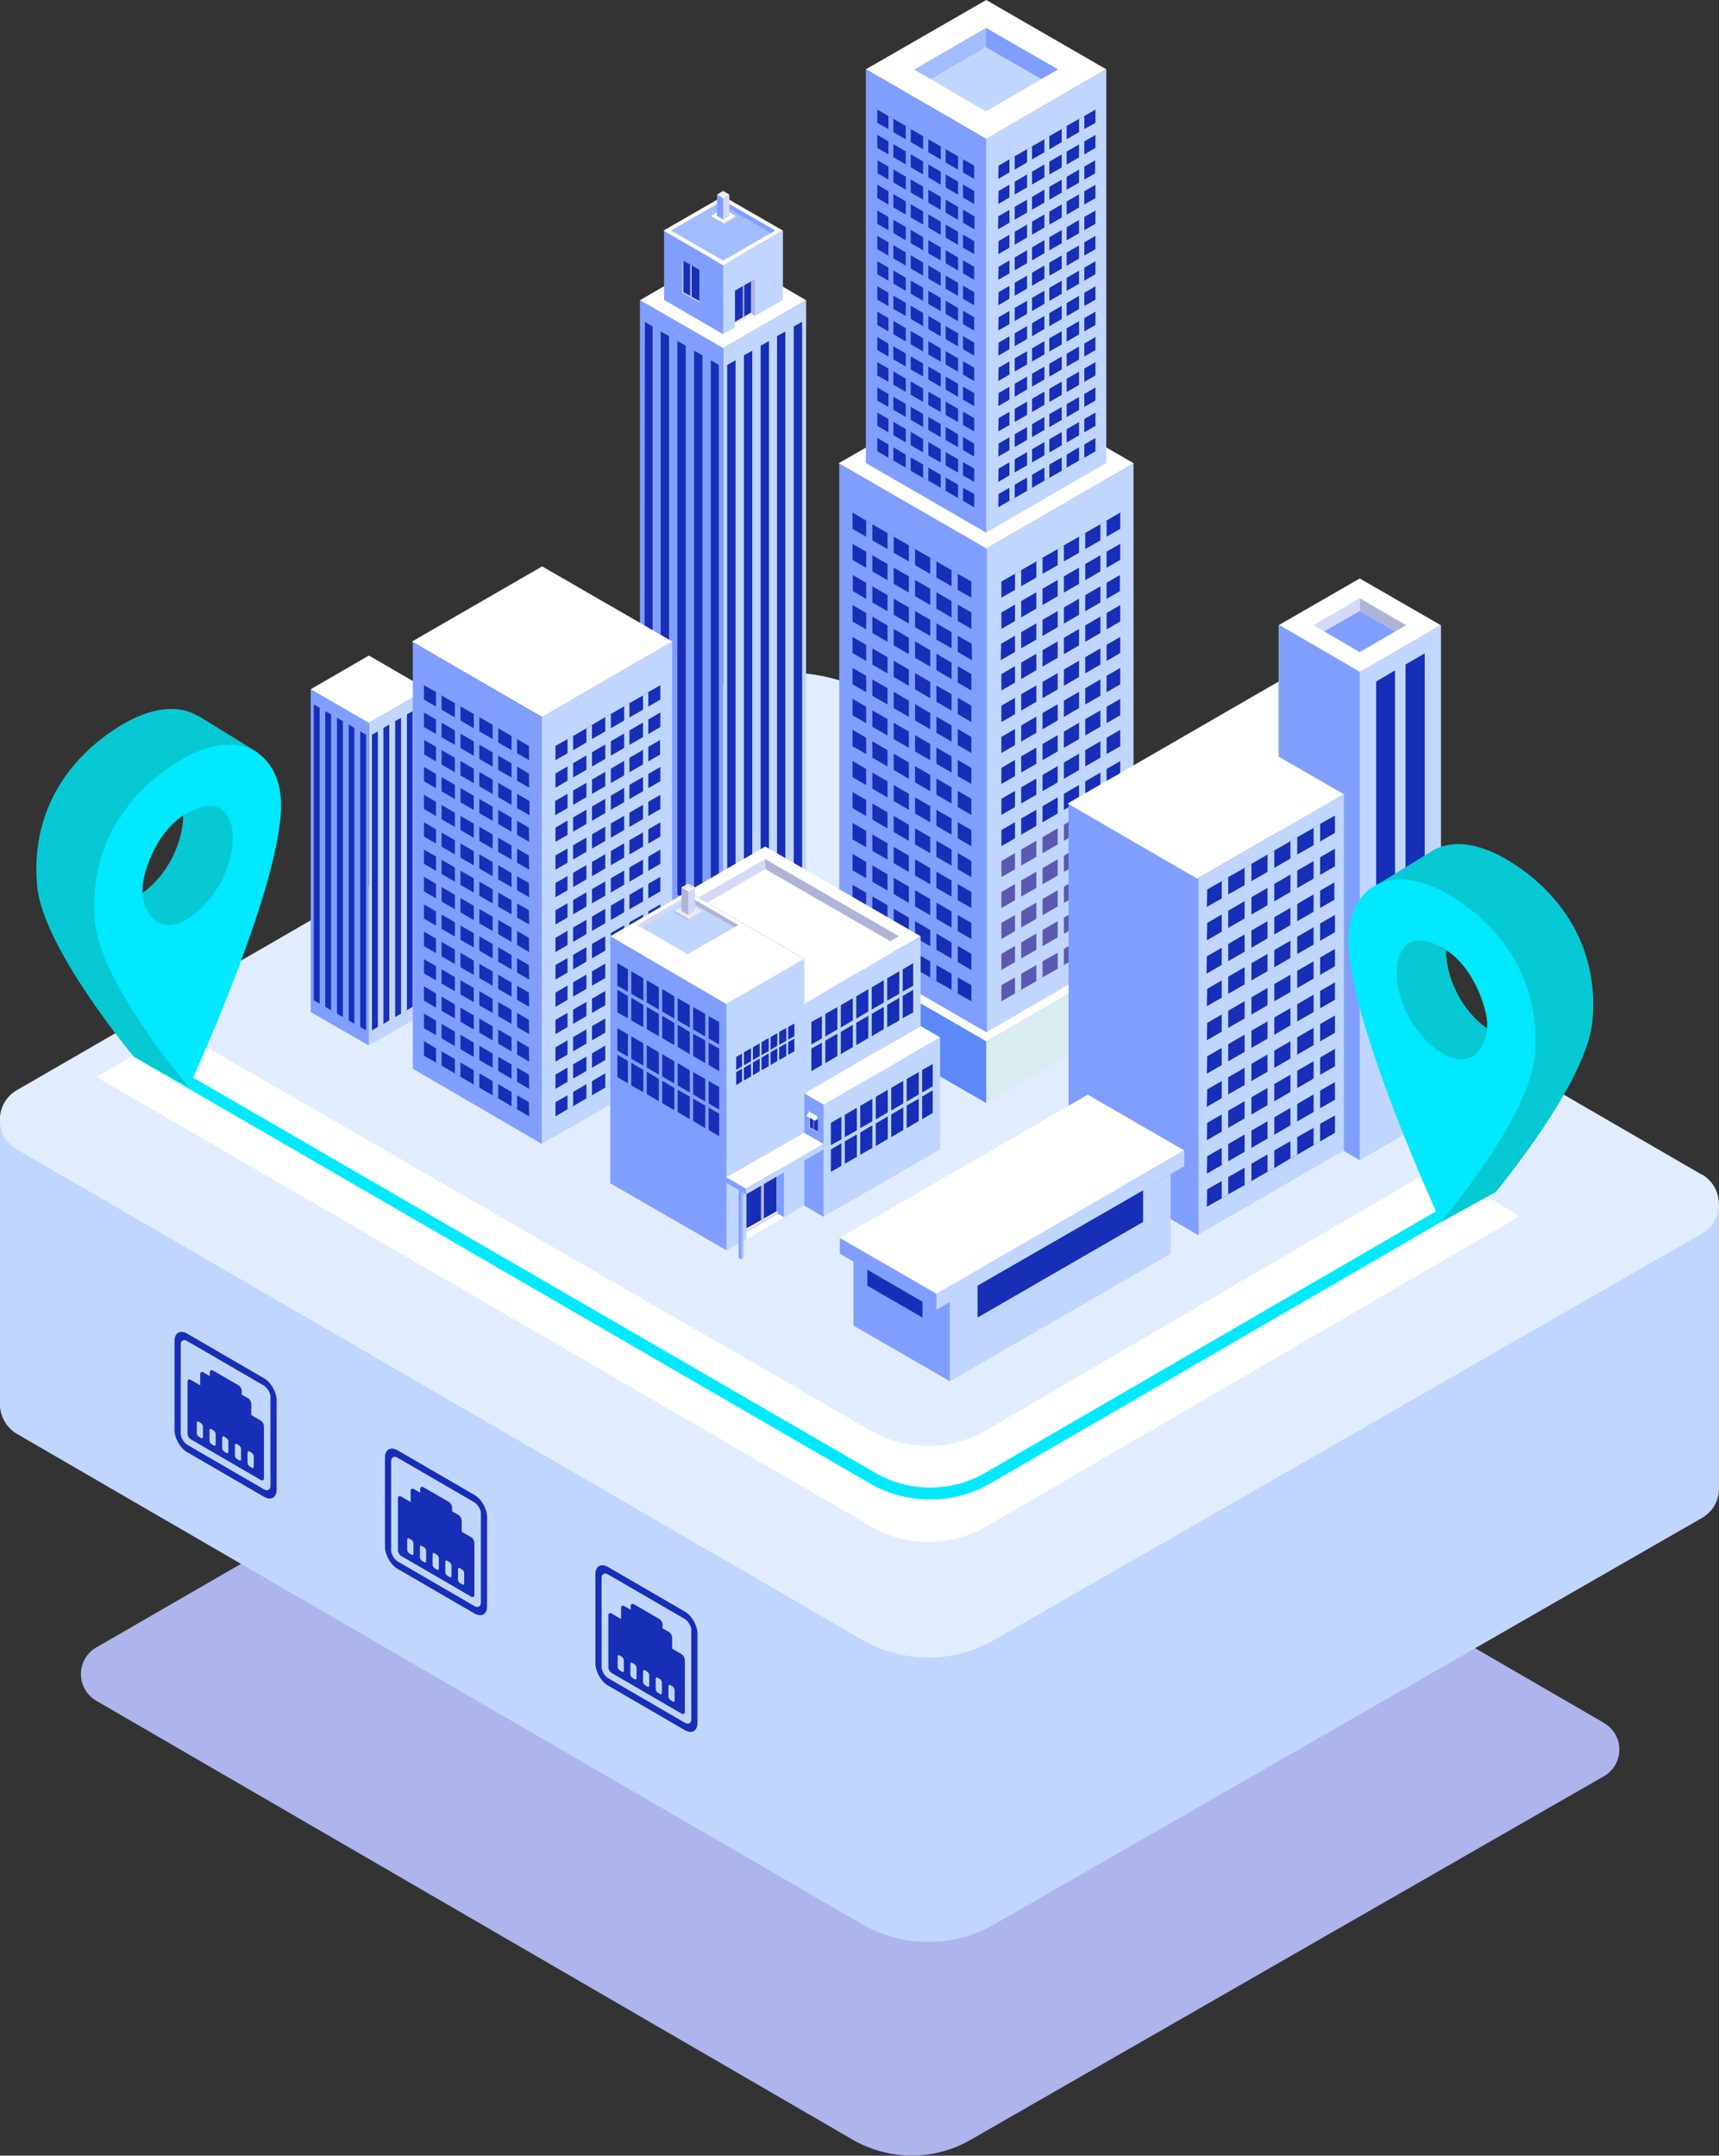 <svg id="server-add" xmlns="http://www.w3.org/2000/svg" viewBox="0 0 55.55 69.65">
  <rect x="0" y="0" width="55.55" height="69.65" fill="#333333" stroke="none"/>
  <defs>
    <style>
      .cls-1 {
        fill: #fff
      }

      .cls-3 {
        fill: #165566
      }

      .cls-4 {
        fill: #00e9ff
      }

      .cls-5 {
        fill: #a1bcff
      }

      .cls-6 {
        fill: #d9ecf0
      }

      .cls-8 {
        fill: #5b59af
      }

      .cls-9 {
        fill: #809eff
      }

      .cls-10 {
        fill: #afb4d7
      }

      .cls-12 {
        fill: #8bbcc2
      }

      .cls-14 {
        fill: #c0d6ff
      }

      .cls-15 {
        fill: #172eb7
      }

      .cls-16 {
        fill: #d4d9f8
      }

      .cls-17 {
        fill: #eee
      }

      .cls-18 {
        fill: #07c9d3
      }
    </style>
  </defs>
  <g style="isolation:isolate">
    <path
      d="M51.84 55.67 28.01 41.86c-1.61-.94-3.6-.94-5.22 0L3.11 53.23a.995.995 0 0 0 0 1.72l24.44 14.18c1.18.68 2.63.69 3.81.01l20.47-11.75c.66-.38.67-1.34 0-1.72Z"
      style="fill:#aeb5ed4f" />
    <path class="cls-14"
      d="M0 45.3v-9.1l9.1.89 13.43-7.77a5.837 5.837 0 0 1 5.83 0l13.49 7.8 13.7 1.84v9.14c0 .37-.19.74-.56.95L32.12 62.18c-1.32.76-2.94.75-4.26-.01L.55 46.33A1.12 1.12 0 0 1 0 45.3Z" />
    <path
      d="M54.99 37.95 28.36 22.52a5.789 5.789 0 0 0-5.83 0L.55 35.22c-.74.43-.74 1.49 0 1.92l27.31 15.84c1.31.76 2.94.77 4.26.01l22.87-13.13c.74-.43.74-1.49 0-1.92Z"
      style="fill:#e1edff" />
  </g>
  <path class="cls-1"
    d="m3.13 34.8 25.02 14.52c1.15.67 2.57.67 3.72 0l17.24-10.03-2.7-1.57-14.55 8.5c-1.15.67-2.57.67-3.73 0L5.7 33.27 3.12 34.8Z" />
  <path class="cls-6" d="m37.07 32.63-5.2 3.01v-2l5.2-3.01v2z" />
  <path style="fill:#5c89f7" d="m31.87 33.64-5.21-3.01v2l5.21 3.01v-2z" />
  <path class="cls-1"
    d="m37.07 30.63-5.2-3.01-5.21 3.01 5.21 3.01 5.2-3.01zM36.64 14.97l-4.77-2.75-4.77 2.75 4.77 2.76 4.77-2.76z" />
  <path class="cls-14"
    d="M31.86 17.73v15.63l.94-.54.2-.12.49-.28.2-.12.49-.28.2-.12.49-.28.2-.12.49-.28.2-.12.87-.5V14.97l-.87.51-.2.11-.49.28-.2.12-.49.28-.2.12-.49.28-.2.12-.49.28-.2.12-.94.54z" />
  <path class="cls-9" d="m27.12 14.98 4.77 2.75v15.63l-4.77-2.76V14.98z" />
  <path class="cls-8"
    d="m32.36 32.35.44-.25.2-.12.49-.28.2-.12.49-.28.2-.12.49-.28.2-.12.49-.28.2-.12.44-.25v-.53l-.44.26-.2.11-.49.29-.2.11-.49.29-.2.12-.49.28-.2.12-.49.28-.2.12-.44.25v.52zM36.2 28.59v.53l-3.84 2.22v-.52l3.84-2.23zM36.2 27.59v.53l-3.84 2.22v-.52l3.84-2.23zM36.2 26.59v.53l-3.84 2.22v-.52l3.84-2.23zM36.2 25.59v.52l-3.84 2.23v-.52l3.84-2.23z" />
  <path class="cls-15"
    d="M36.2 24.59v.52l-3.84 2.23v-.52l3.84-2.23zM36.2 23.58v.53l-3.84 2.22v-.52l3.84-2.23zM36.2 22.58v.53l-3.84 2.22v-.52l3.84-2.23zM36.2 21.58v.53l-3.84 2.22v-.52l3.84-2.23zM36.2 20.58v.52l-3.84 2.23v-.53l3.84-2.22zM36.2 19.55v.53l-3.84 2.23v-.53l3.84-2.23zM36.19 18.58v.52l-3.85 2.23.01-.53 3.84-2.22zM36.2 17.57v.52l-3.84 2.23v-.53l3.84-2.22zM32.36 19.31l.44-.25.2-.12.49-.28.2-.12.49-.28.2-.12.49-.28.2-.12.49-.28.2-.12.44-.25v-.53l-.44.26-.2.12-.49.28-.2.12-.49.28-.2.12-.49.28-.2.12-.49.28-.2.12-.44.25v.52z" />
  <g>
    <path class="cls-14"
      d="M35.56 16.94V30.5l.2-.12V16.82l-.2.12zM34.87 17.34V30.9l.2-.12V17.22l-.2.12zM34.18 17.74V31.3l.2-.12V17.62l-.2.12zM33.49 18.14V31.7l.2-.12V18.02l-.2.12zM32.8 18.54V32.1l.2-.12V18.42l-.2.12z" />
  </g>
  <g>
    <path class="cls-15"
      d="M27.55 29.6v.53l.44.25.2.12.49.28.2.12.49.28.2.12.49.28.2.12.49.28.2.12.44.25v-.52l-.44-.25-.2-.12-.49-.28-.2-.12-.49-.28-.2-.12-.49-.29-.2-.11-.49-.29-.2-.11-.44-.26zM27.55 28.59v.53l3.84 2.22v-.52l-3.84-2.23zM27.55 27.59v.53l3.84 2.22v-.52l-3.84-2.23zM27.55 26.59v.53l3.84 2.22v-.52l-3.84-2.23zM27.55 25.59v.52l3.84 2.23v-.52l-3.84-2.23zM27.55 24.59v.52l3.84 2.23v-.52l-3.84-2.23zM27.55 23.58v.53l3.84 2.22v-.52l-3.84-2.23zM27.55 22.58v.53l3.84 2.22v-.52l-3.84-2.23zM27.55 21.58v.53l3.84 2.22v-.52l-3.84-2.23zM27.55 20.58v.52l3.84 2.23v-.53l-3.84-2.22zM27.55 19.55v.53l3.84 2.23v-.53l-3.84-2.23zM27.56 18.58v.52l3.85 2.23-.01-.53-3.84-2.22zM27.55 17.57v.52l3.84 2.23v-.53l-3.84-2.22zM27.55 16.56v.53l.44.25.2.12.49.28.2.12.49.28.2.12.49.28.2.12.49.28.2.12.44.25v-.52l-.44-.25-.2-.12-.49-.28-.2-.12-.49-.28-.2-.12-.49-.28-.2-.12-.49-.28-.2-.12-.44-.26z" />
    <g>
      <path class="cls-9"
        d="M27.99 16.82v13.56l.2.12V16.94l-.2-.12zM28.68 17.22v13.56l.2.12V17.34l-.2-.12zM29.37 17.62v13.56l.2.12V17.74l-.2-.12zM30.06 18.02v13.56l.2.12V18.14l-.2-.12zM30.75 18.42v13.56l.2.12V18.54l-.2-.12z" />
    </g>
  </g>
  <g>
    <path class="cls-1" d="M35.75 2.24 31.87 0l-3.89 2.24 3.89 2.25 3.88-2.25z" />
    <path class="cls-14"
      d="M31.86 4.49v12.72l.76-.44.17-.1.4-.23.16-.09.4-.23.16-.1.4-.23.16-.09.4-.23.17-.1.71-.41V2.24l-.71.41-.17.1-.4.23-.16.09-.4.23-.16.1-.4.23-.16.09-.4.23-.17.1-.76.44z" />
    <path class="cls-9" d="m27.98 2.24 3.89 2.25v12.72l-3.89-2.25V2.24z" />
    <path class="cls-15"
      d="m32.26 16.39.36-.21.17-.09.4-.23.16-.1.4-.23.16-.09.4-.23.16-.1.4-.23.17-.09.36-.21v-.43l-.36.21-.17.09-.4.24-.16.09-.4.23-.16.1-.4.23-.16.09-.4.23-.17.1-.35.2-.01.43zM35.4 13.33v.43l-3.14 1.81.01-.43 3.13-1.81zM35.4 12.52v.42l-3.14 1.81.01-.42 3.13-1.81zM35.4 11.7v.43l-3.14 1.81.01-.43 3.13-1.81zM35.4 10.89v.42l-3.14 1.81.01-.42 3.13-1.81zM35.4 10.07v.43l-3.14 1.81.01-.43 3.13-1.81zM35.4 9.25v.43l-3.14 1.81.01-.42 3.13-1.82zM35.4 8.44v.42l-3.14 1.82.01-.43 3.13-1.81zM35.4 7.62v.43l-3.14 1.81.01-.42 3.13-1.82zM35.4 6.8v.43l-3.14 1.81.01-.42L35.4 6.8zM35.4 5.97v.43l-3.14 1.81.01-.42 3.13-1.82zM35.39 5.18v.42l-3.14 1.81.01-.42 3.13-1.81zM35.4 4.36v.42l-3.14 1.81.01-.42 3.13-1.81zM32.26 5.78l.36-.21.17-.09.4-.23.16-.1.4-.23.16-.09.4-.24.16-.09.4-.23.17-.1.36-.2v-.43l-.36.21-.17.09-.4.23-.16.1-.4.23-.16.1-.4.23-.16.09-.4.23-.17.1-.35.2-.01.43z" />
    <g>
      <path class="cls-14"
        d="M34.87 3.84v11.04l.17-.09V3.75l-.17.09zM34.31 4.17v11.04l.16-.1V4.07l-.16.1zM33.75 4.5v11.03l.16-.09V4.4l-.16.1zM33.19 4.82v11.04l.16-.1V4.73l-.16.09zM32.62 5.15v11.03l.17-.09V5.05l-.17.1z" />
    </g>
    <g>
      <path class="cls-15"
        d="M28.35 14.15v.43l.36.21.16.09.4.23.16.1.4.23.17.09.4.23.16.1.4.23.16.09.36.21v-.43l-.36-.2-.16-.1-.4-.23-.16-.09-.4-.23-.17-.1-.4-.23-.16-.09-.4-.24-.16-.09-.36-.21zM28.35 13.33v.43l3.13 1.81v-.43l-3.13-1.81zM28.35 12.52v.42l3.13 1.81v-.42l-3.13-1.81zM28.35 11.7v.43l3.13 1.81v-.43l-3.13-1.81zM28.35 10.89v.42l3.13 1.81v-.42l-3.13-1.81zM28.35 10.07v.43l3.13 1.81v-.43l-3.13-1.81zM28.35 9.25v.43l3.13 1.81v-.42l-3.13-1.82zM28.35 8.44v.42l3.13 1.82v-.43l-3.13-1.81zM28.35 7.62v.43l3.13 1.81v-.42l-3.13-1.82zM28.35 6.8v.43l3.13 1.81v-.42L28.35 6.8zM28.35 5.97v.43l3.13 1.81v-.42l-3.13-1.82zM28.36 5.18v.42l3.13 1.81v-.42l-3.13-1.81zM28.35 4.36v.42l3.13 1.81v-.42l-3.13-1.81zM28.35 3.54v.43l.36.2.16.1.4.23.16.09.4.23.17.1.4.23.16.1.4.23.16.09.36.21v-.43l-.36-.2-.16-.1-.4-.23-.16-.09-.4-.23-.17-.1-.4-.23-.16-.1-.4-.23-.16-.09-.36-.21z" />
      <g>
        <path class="cls-9"
          d="M28.71 3.75v11.04l.16.09V3.84l-.16-.09zM29.27 4.07v11.04l.16.1V4.17l-.16-.1zM29.83 4.4v11.04l.17.09V4.5l-.17-.1zM30.4 4.73v11.03l.16.1V4.82l-.16-.09zM30.96 5.05v11.04l.16.09V5.15l-.16-.1z" />
      </g>
    </g>
  </g>
  <g>
    <path class="cls-9" d="M31.86 1.53V.9l2.33 1.34-.54.32-1.79-1.03z" />
    <path class="cls-5" d="m31.86 1.53-1.78 1.03-.54-.31L31.86.9v.63z" />
  </g>
  <path class="cls-14" d="m31.86 1.53 1.79 1.03-1.79 1.04-1.78-1.04 1.78-1.03z" />
  <g>
    <path class="cls-14" d="M26.05 9.7v19.13l-2.68 1.55V11.25l2.68-1.55z" />
    <path class="cls-9" d="M20.68 9.7v19.13l2.69 1.55V11.25L20.68 9.7z" />
    <path class="cls-1" d="m26.05 9.7-2.68-1.56-2.69 1.56 2.69 1.55 2.68-1.55z" />
    <path class="cls-15"
      d="M25.65 10.55v17.89l.27-.15V10.4l-.27.15zM25.11 10.86v17.89l.27-.15V10.71l-.27.15zM24.58 11.17v17.89l.27-.15V11.02l-.27.15zM24.04 11.48v17.89l.27-.15V11.33l-.27.15zM23.5 11.79v17.89l.27-.15V11.64l-.27.15z" />
    <g>
      <path class="cls-15"
        d="M21.09 10.55v17.89l-.27-.15.02-17.89.25.15zM21.62 10.86v17.89l-.27-.15V10.71l.27.15zM22.16 11.17v17.89l-.27-.15V11.02l.27.15zM22.7 11.48v17.89l-.27-.15V11.33l.27.15zM23.23 11.79v17.89l-.26-.15V11.64l.26.15z" />
    </g>
    <g id="Shop">
      <path class="cls-14" d="M25.3 9.69V7.45l-1.93 1.12v2.23l1.93-1.11z" />
      <path class="cls-9" d="m23.37 8.57-1.91-1.12v2.24l1.91 1.11V8.57z" />
      <path class="cls-1" d="m25.3 7.45-1.93-1.11-1.93 1.11 1.93 1.12 1.93-1.12z" />
      <path class="cls-5" d="m25.05 7.45-1.68-.97-1.68.97 1.68.97 1.68-.97z" />
      <path class="cls-1" d="M23.75 10.58V9.39l.65-.37v1.19l-.65.37z" />
      <path class="cls-10" d="m24.4 10.21-.13-.08V9.09l.13-.07v1.19z" />
      <path class="cls-15" d="m24.27 10.13-.52.3V9.39l.52-.3v1.04z" />
      <path class="cls-1" d="m24.3 10.12-.03-.02-.52.3v.03l.55-.31z" />
      <path class="cls-16" d="m23.75 10.46.55-.31v-.03l-.55.31v.03zM24.05 9.22v1.04l-.02.01V9.23l.02-.01z" />
      <path class="cls-10" d="m24.03 10.27-.03-.01V9.25l.03-.02v1.04z" />
      <path class="cls-15" d="m22.08 9.46.52.3V8.72l-.52-.3v1.04z" />
      <path class="cls-1" d="m22.05 9.45.03-.01.52.29v.03l-.55-.31z" />
      <path class="cls-10" d="m22.6 9.79-.55-.31v-.03l.55.31v.03z" />
      <path class="cls-10" d="M22.3 8.55v1.04l.02.02V8.56l-.02-.01z" />
      <path class="cls-16" d="m22.32 9.61.03-.02V8.58l-.03-.02v1.05z" />
      <path class="cls-9" d="M23.37 6.48v.15l1.55.9.13-.08-1.68-.97z" />
      <path class="cls-5" d="M23.37 6.48v.15l-1.55.9-.13-.08 1.68-.97z" />
      <path class="cls-16" d="m22.08 8.42-.02-.01-.01 1.04.03-.01V8.42z" />
      <g>
        <path class="cls-1" d="m23.57 6.86.2.12-.4.23-.4-.23.2-.12h.4z" />
        <path class="cls-16" d="M23.77 6.98v.04l-.4.24v-.05l.4-.23z" />
        <path class="cls-10" d="m23.37 7.21-.4-.23v.04l.4.24v-.05z" />
        <path class="cls-16" d="M23.57 6.29v.69l-.2.11V6.4l.2-.11z" />
        <path class="cls-9" d="m23.37 6.4-.2-.11v.69l.2.11V6.4z" />
        <path class="cls-1" d="m23.57 6.29-.2-.12-.2.12.2.11.2-.11z" />
        <path class="cls-17" d="m23.51 6.29-.14-.09-.15.09.15.08.14-.08z" />
        <path class="cls-10" d="M23.37 6.2v.02l.13.07h.01l-.14-.09z" />
        <path class="cls-16" d="m23.37 6.2-.15.09.02.01.13-.08V6.2z" />
      </g>
    </g>
  </g>
  <g>
    <path class="cls-14" d="M13.8 22.27V32.7l-1.88 1.08V23.36l1.88-1.09z" />
    <path class="cls-9" d="M10.04 22.27V32.7l1.88 1.08V23.36l-1.88-1.09z" />
    <path class="cls-1" d="m13.8 22.27-1.88-1.09-1.88 1.09 1.88 1.09 1.88-1.09z" />
    <path class="cls-15"
      d="M13.52 22.87v9.56l.19-.11v-9.56l-.19.11zM13.15 23.08v9.56l.18-.11v-9.55l-.18.1zM12.77 23.3v9.56l.19-.11v-9.56l-.19.11zM12.39 23.52v9.56l.19-.11v-9.56l-.19.11zM12.02 23.74v9.55l.19-.11v-9.55l-.19.11z" />
    <g>
      <path class="cls-15"
        d="M10.33 22.87v9.56l-.19-.11v-9.56l.19.11zM10.7 23.08v9.56l-.19-.11v-9.55l.19.1zM11.08 23.3v9.56l-.19-.11v-9.56l.19.11zM11.45 23.52v9.56l-.18-.11v-9.56l.18.11zM11.83 23.74v9.55l-.19-.11v-9.55l.19.11z" />
    </g>
  </g>
  <g>
    <path class="cls-1" d="m21.73 20.73-4.21-2.43-4.21 2.43 4.21 2.44 4.21-2.44z" />
    <path class="cls-1"
      d="m20.97 20.73-3.45-2-3.46 2 3.46 2 3.45-2zM21.73 34.43 17.52 32l-4.21 2.43 4.21 2.44 4.21-2.44z" />
    <path class="cls-14"
      d="M17.51 23.17v13.79l.83-.48.18-.1.43-.25.18-.1.43-.25.18-.11.43-.25.17-.1.44-.25.17-.1.77-.45V20.73l-.77.45-.17.1-.44.25-.17.1-.43.25-.18.1-.43.25-.18.11-.43.25-.18.1-.83.48z" />
    <path class="cls-9" d="m13.34 20.74 4.17 2.43v13.79l-4.17-2.43V20.74z" />
    <path class="cls-15"
      d="m17.95 36.07.39-.23.18-.1.43-.25.18-.1.43-.25.18-.1.43-.25.17-.11.44-.25.17-.1.39-.22v-.47l-.39.23-.17.1-.44.25-.17.11-.43.25-.18.1-.43.25-.18.1-.43.25-.18.11-.39.22v.46zM21.34 32.75v.47l-3.39 1.96v-.46l3.39-1.97zM21.34 31.87v.46l-3.39 1.97v-.46l3.39-1.97zM21.34 30.99v.46l-3.39 1.96v-.46l3.39-1.96zM21.34 30.1v.47l-3.39 1.96v-.46l3.39-1.97zM21.34 29.22v.46l-3.39 1.97v-.47l3.39-1.96zM21.34 28.33v.47l-3.39 1.96v-.46l3.39-1.97zM21.34 27.45v.46l-3.39 1.96v-.46l3.39-1.96zM21.34 26.57v.46l-3.39 1.96v-.46l3.39-1.96zM21.34 25.68v.46l-3.39 1.96v-.46l3.39-1.96zM21.34 24.78v.46l-3.39 1.96v-.46l3.39-1.96zM21.33 23.91v.47l-3.39 1.96v-.46l3.39-1.97zM21.34 23.02v.47l-3.39 1.96v-.46l3.39-1.97zM17.95 24.56l.39-.22.18-.1.43-.25.18-.11.43-.25.18-.1.43-.25.17-.1.44-.25.17-.1.39-.23v-.46l-.39.22-.17.11-.44.25-.17.1-.43.25-.18.1-.43.25-.18.11-.43.25-.18.1-.39.22v.46z" />
    <g>
      <path class="cls-14"
        d="M20.78 22.47v11.96l.17-.1V22.36l-.17.11zM20.17 22.82v11.97l.17-.11V22.72l-.17.1zM19.56 23.17v11.97l.18-.1V23.07l-.18.1zM18.95 23.53v11.96l.18-.1V23.42l-.18.11zM18.34 23.88v11.96l.18-.1V23.78l-.18.1z" />
    </g>
    <g>
      <path class="cls-15"
        d="M13.7 33.64v.47l.39.22.18.1.43.25.18.11.43.25.18.1.43.25.18.1.43.25.18.1.39.23-.01-.46-.38-.22-.18-.11-.43-.25-.18-.1-.43-.25-.18-.1-.43-.25-.18-.11-.43-.25-.18-.1-.39-.23zM13.7 32.75v.47l3.4 1.96-.01-.46-3.39-1.97zM13.7 31.87v.46l3.4 1.97-.01-.46-3.39-1.97zM13.7 30.99v.46l3.4 1.96-.01-.46-3.39-1.96zM13.7 30.1v.47l3.4 1.96-.01-.46-3.39-1.97zM13.7 29.22v.46l3.4 1.97-.01-.47-3.39-1.96zM13.7 28.33v.47l3.4 1.96-.01-.46-3.39-1.97zM13.7 27.45v.46l3.4 1.96-.01-.46-3.39-1.96zM13.7 26.57v.46l3.4 1.96-.01-.46-3.39-1.96zM13.7 25.68v.46l3.4 1.96-.01-.46-3.39-1.96zM13.7 24.78v.46l3.4 1.96-.01-.46-3.39-1.96zM13.71 23.91v.47l3.4 1.96v-.46l-3.4-1.97zM13.7 23.02v.47l3.4 1.96-.01-.46-3.39-1.97zM13.7 22.14v.46l.39.23.18.1.43.25.18.1.43.25.18.1.43.25.18.11.43.25.18.1.39.22-.01-.46-.38-.22-.18-.1-.43-.25-.18-.11-.43-.25-.18-.1-.43-.25-.18-.1-.43-.25-.18-.11-.39-.22z" />
      <g>
        <path class="cls-9"
          d="M14.09 22.36v11.97l.18.1V22.47l-.18-.11zM14.7 22.72v11.96l.18.11V22.82l-.18-.1zM15.31 23.07v11.97l.18.1V23.17l-.18-.1zM15.92 23.42v11.97l.18.1V23.53l-.18-.11zM16.53 23.78v11.96l.18.1V23.88l-.18-.1z" />
      </g>
    </g>
  </g>
  <g>
    <path class="cls-6" d="M46.56 20.2v15.77l-2.62 1.52V21.72l2.62-1.52z" />
    <path class="cls-12" d="M41.32 20.2v15.77l2.62 1.52V21.72l-2.62-1.52z" />
    <path class="cls-1" d="m46.56 20.2-2.62 1.52-2.62-1.52 2.62-1.51 2.62 1.51z" />
    <path class="cls-14" d="m43.42 25.66-4.73 2.73v11.52l4.73-2.73V25.66z" />
    <path class="cls-9" d="m38.73 28.39-4.2-2.43v11.52l4.2 2.43V28.39z" />
    <path class="cls-1" d="M41.32 22.02v2.43l2.1 1.21-4.73 2.73-2.09-1.21-2.1-1.22 6.82-3.94z" />
    <path class="cls-15"
      d="m39 38.99.48-.27.21-.13.53-.3.22-.13.52-.3.22-.12.52-.31.22-.12.53-.31.21-.12.48-.28v-.56l-.48.27-.21.13-.53.3-.22.13-.52.3-.22.13-.52.3-.22.13-.53.3-.21.13-.47.27-.01.56zM43.14 34.96v.57L39 37.92l.01-.56 4.13-2.4zM43.14 33.89v.56L39 36.84l.01-.56 4.13-2.39zM43.14 32.81v.56L39 35.76l.01-.56 4.13-2.39zM43.14 31.74v.56L39 34.69l.01-.56 4.13-2.39zM43.14 30.66v.56L39 33.61l.01-.56 4.13-2.39zM43.14 29.56v.56L39 32.51l.01-.56 4.13-2.39zM43.12 28.51v.56l-4.13 2.39.01-.56 4.12-2.39zM43.14 27.42v.57L39 30.38l.01-.56 4.13-2.4zM39 29.3l.48-.27.21-.13.53-.3.22-.13.52-.3.22-.13.52-.3.22-.13.53-.3.21-.12.48-.28v-.56l-.48.27-.21.13-.53.3-.22.13-.52.3-.22.13-.52.3-.22.13-.53.3-.21.13-.47.27-.01.56z" />
    <g>
      <path class="cls-14"
        d="M42.45 26.75V37l.21-.12V26.62l-.21.13zM41.7 27.18v10.25l.22-.12V27.05l-.22.13zM40.96 27.61v10.25l.22-.12V27.48l-.22.13zM40.22 28.04v10.25l.22-.13V27.91l-.22.13zM39.48 28.47v10.25l.21-.13V28.34l-.21.13z" />
    </g>
    <path class="cls-3" d="m46.04 21.11-1.57.91v12.13l1.57-.91V21.11z" />
    <g>
      <path class="cls-1" d="M44.92 36.91v-1.23l.67-.39v1.23l-.67.39z" />
      <path class="cls-12" d="m45.59 36.52-.14-.07v-1.08l.14-.08v1.23z" />
      <path class="cls-3" d="m45.45 36.45-.53.31v-1.08l.53-.31v1.08z" />
      <path class="cls-1" d="m45.48 36.43-.03-.01-.53.3v.04l.56-.33z" />
      <path class="cls-6" d="m44.92 36.79.56-.32v-.04l-.56.33v.03zM45.22 35.5v1.08l-.02.01v-1.07l.02-.02z" />
      <path class="cls-12" d="m45.2 36.59-.02-.01v-1.05l.02-.01v1.07z" />
    </g>
    <g>
      <path class="cls-10" d="M43.94 19.74v-.41l1.5.87-.35.2-1.15-.66z" />
      <path class="cls-16" d="m43.94 19.74-1.15.66-.35-.2 1.5-.87v.41z" />
      <path class="cls-9" d="m43.94 19.74 1.15.66-1.15.67-1.15-.67 1.15-.66z" />
    </g>
    <path class="cls-9" d="m41.35 20.2 2.62 1.52v15.77l-.52-.31V25.66l-2.1-1.21V20.2z" />
    <path class="cls-14" d="m46.56 20.2-2.62 1.52v15.77l2.62-1.52V20.2z" />
    <path class="cls-15" d="m46.04 21.11-.62.36V33.6l.62-.36V21.11zM44.47 22.02v12.13l.61-.36V21.66l-.61.36z" />
  </g>
  <g>
    <path class="cls-9" d="M27.58 40.77v2.06l3.12 1.8v-2.57l-3.12-1.29z" />
    <path class="cls-15" d="M28.03 40.81v.73l1.78 1.03v-.8l-1.78-.96z" />
    <path class="cls-1" d="m27.14 40 8.01-4.63 3.12 1.8-8.01 4.63-3.12-1.8z" />
    <path class="cls-9" d="M27.14 40v.51l3.12 1.81v-.52L27.14 40z" />
    <path class="cls-14" d="m30.26 41.8 8.01-4.63v.51l-8.01 4.64v-.52z" />
    <path class="cls-14" d="m30.7 44.63 7.13-4.12v-2.57l-7.13 4.12v2.57z" />
    <path class="cls-15" d="M31.59 41.54v1.03l5.35-3.09v-1.02l-5.35 3.08z" />
  </g>
  <g>
    <path class="cls-14" d="M30.38 33.52v3.62l-3.77 2.17v-3.62l3.77-2.17z" />
    <path class="cls-1" d="m30.38 33.52-.63-.37-3.76 2.18.62.36 3.77-2.17z" />
    <path class="cls-12" d="M25.99 35.33v-2.9l-5.02-2.9v6.52l5.64 3.26v-3.62l-.62-.36z" />
    <path class="cls-14" d="M29.75 33.15v-2.9l-3.76 2.18v2.9l3.76-2.18z" />
    <path class="cls-1" d="m29.75 30.25-5.02-2.9-3.76 2.18 5.02 2.9 3.76-2.18z" />
    <path class="cls-1" d="m29.05 30.25-4.32-2.49-3.06 1.77 4.32 2.49 3.06-1.77z" />
    <path class="cls-15"
      d="m30.14 35.23-.34.2v.73l.34-.2v-.73zM29.69 35.5l-.39.22v.73l.39-.23v-.72zM29.19 35.78l-.39.23v.73l.39-.23v-.73zM28.69 36.07l-.39.23v.73l.39-.23v-.73zM28.19 36.36l-.39.23v.72l.39-.22v-.73zM27.69 36.65l-.39.23v.72l.39-.22v-.73zM26.85 37.14v.72l.34-.19v-.73l-.34.2zM30.14 34.38l-.34.19v.73l.34-.2v-.72zM29.69 34.64l-.39.22v.73l.39-.23v-.72zM29.19 34.92l-.39.23v.73l.39-.23v-.73zM28.69 35.21l-.39.23v.73l.39-.23v-.73zM28.19 35.5l-.39.23v.72l.39-.22v-.73zM27.69 35.79l-.39.23v.72l.39-.22v-.73zM26.85 36.28V37l.34-.19v-.73l-.34.2zM29.51 31.98l-.34.2v.72l.34-.19v-.73zM29.06 32.24l-.39.23v.72l.39-.22v-.73zM28.56 32.53l-.39.23v.72l.39-.23v-.72zM28.06 32.82l-.39.23v.72l.39-.23v-.72zM27.56 33.11l-.39.23v.72l.39-.23v-.72zM27.06 33.4l-.39.22v.73l.39-.23v-.72zM26.22 33.88v.73l.34-.2v-.72l-.34.19zM29.51 31.12l-.34.2v.72l.34-.19v-.73zM29.06 31.38l-.39.23v.72l.39-.22v-.73zM28.56 31.67l-.39.23v.72l.39-.23v-.72zM28.06 31.96l-.39.23v.72l.39-.23v-.72zM27.56 32.25l-.39.23v.72l.39-.23v-.72zM27.06 32.54l-.39.22v.73l.39-.23v-.72zM26.22 33.02v.73l.34-.2v-.72l-.34.19z" />
    <path class="cls-3" d="m25.99 30.98-2.52 1.46-3.75-2.19 2.5-1.45 3.77 2.18z" />
    <path class="cls-9" d="M25.99 35.33v3.62l.62.36v-3.62l-.62-.36z" />
    <path class="cls-14" d="m25.99 30.98-2.52 1.46.01 7.96 2.51-1.45v-7.97z" />
    <path class="cls-9" d="m23.47 32.44.01 7.96-3.76-2.17v-7.98l3.75 2.19z" />
    <g>
      <path class="cls-1" d="M24.12 40.04v-2.26l1.22-.7v2.25l-1.22.71z" />
      <path class="cls-9" d="m25.34 39.33-.25-.14v-1.97l.25-.14v2.25z" />
      <path class="cls-15" d="m25.09 39.19-.97.57v-1.98l.97-.56v1.97z" />
      <path class="cls-1" d="m25.14 39.16-.05-.02-.97.55v.07l1.02-.6z" />
      <path class="cls-16" d="m24.12 39.82 1.02-.6v-.06l-1.02.6v.06z" />
      <path class="cls-16" d="M24.68 37.46v1.97l-.05.03v-1.97l.05-.03z" />
      <path class="cls-10" d="m24.63 39.46-.04-.03v-1.92l.04-.02v1.97z" />
    </g>
    <g>
      <path class="cls-15" d="m26.17 36.43.26.15v-.52l-.26-.15v.52z" />
      <path class="cls-1" d="M26.15 36.42h.02l.26.14v.02l-.28-.16z" />
      <path class="cls-10" d="m26.43 36.6-.28-.16v-.02l.28.16v.02z" />
      <path class="cls-10" d="M26.28 35.97v.53h.01v-.52l-.01-.01z" />
      <path class="cls-16" d="M26.29 36.5h.01v-.52h-.01v.52zM26.17 35.91l-.02-.01v.52h.02v-.51z" />
      <path class="cls-1" transform="rotate(-59.97 26.253 36.055)" d="M26.16 35.89h.17v.32h-.17z" />
      <path class="cls-16" d="m26.34 36.21.09-.05v-.1l-.09.15z" />
    </g>
    <g>
      <path class="cls-15"
        d="m19.95 31.98.34.2v.72l-.34-.19v-.73zM20.4 32.24l.39.23v.72l-.39-.22v-.73zM20.9 32.53l.39.23v.72l-.39-.23v-.72zM21.4 32.82l.39.23v.72l-.39-.23v-.72zM21.9 33.11l.39.23v.72l-.39-.23v-.72zM22.4 33.4l.39.22v.73l-.39-.23v-.72zM23.24 33.88v.73l-.34-.2v-.72l.34.19zM19.95 31.12l.34.2v.72l-.34-.19v-.73zM20.4 31.38l.39.23v.72l-.39-.22v-.73zM20.9 31.67l.39.23v.72l-.39-.23v-.72zM21.4 31.96l.39.23v.72l-.39-.23v-.72zM21.9 32.25l.39.23v.72l-.39-.23v-.72zM22.4 32.54l.39.22v.73l-.39-.23v-.72zM23.24 33.02v.73l-.34-.2v-.72l.34.19z" />
    </g>
    <g>
      <path class="cls-15"
        d="m19.95 34.08.34.2V35l-.34-.2v-.72zM20.4 34.34l.39.23v.72l-.39-.22v-.73zM20.9 34.63l.39.23v.72l-.39-.23v-.72zM21.4 34.92l.39.23v.72l-.39-.23v-.72zM21.9 35.21l.39.22v.73l-.39-.23v-.72zM22.4 35.5l.39.22v.73l-.39-.23v-.72zM23.24 35.98v.73l-.34-.2v-.72l.34.19zM19.95 33.22l.34.2v.72l-.34-.2v-.72zM20.4 33.48l.39.23v.72l-.39-.22v-.73zM20.9 33.77l.39.23v.72l-.39-.23v-.72zM21.4 34.06l.39.23v.72l-.39-.23v-.72zM21.9 34.35l.39.23v.72l-.39-.23v-.72zM22.4 34.64l.39.22v.73l-.39-.23v-.72zM23.24 35.12v.73l-.34-.2v-.72l.34.19z" />
    </g>
    <g>
      <path class="cls-15"
        d="m25.67 33.56-.2.11v.41l.2-.11v-.41zM25.41 33.71l-.23.13v.41l.23-.13v-.41zM25.12 33.87l-.22.13v.41l.22-.13v-.41zM24.84 34.04l-.23.13v.41l.23-.13v-.41zM24.55 34.2l-.22.13v.41l.22-.13v-.41zM24.27 34.37l-.23.13v.41l.23-.13v-.41zM23.79 34.64v.42l.19-.12v-.41l-.19.11zM25.67 33.07l-.2.11v.41l.2-.11v-.41zM25.41 33.21l-.23.13v.42l.23-.13v-.42zM25.12 33.38l-.22.13v.41l.22-.13v-.41zM24.84 33.54l-.23.13v.42l.23-.13v-.42zM24.55 33.71l-.22.13v.41l.22-.13v-.41zM24.27 33.87l-.23.13v.42l.23-.13v-.42zM23.79 34.15v.42l.19-.12v-.41l-.19.11z" />
    </g>
    <g>
      <path class="cls-1" d="m25.99 30.98-3.77-2.18-2.5 1.45 3.75 2.19 2.52-1.46z" />
      <path class="cls-14" d="m23.86 29.89-1.64-.95-1.63.95 1.63.94 1.64-.94z" />
      <path class="cls-10" d="M22.22 28.94v.15l1.51.87.13-.07-1.64-.95z" />
      <path class="cls-16" d="M22.22 28.94v.15l-1.5.87-.13-.07 1.63-.95z" />
      <path style="fill:#ebecf5" d="m22.46 29.31.22.12-.44.26-.44-.26.22-.12h.44z" />
      <path class="cls-16" d="M22.68 29.43v.05l-.44.26v-.05l.44-.26z" />
      <path class="cls-10" d="m22.24 29.69-.44-.26v.05l.44.26v-.05z" />
      <path class="cls-16" d="M22.46 28.67v.76l-.22.13v-.76l.22-.13z" />
      <path class="cls-10" d="m22.24 28.8-.22-.13v.76l.22.13v-.76z" />
      <path class="cls-1" d="m22.46 28.67-.22-.12-.22.12.22.13.22-.13z" />
      <path class="cls-17" d="m22.4 28.67-.16-.09-.16.09.16.1.16-.1z" />
      <path class="cls-10" d="M22.24 28.58v.02l.14.08.02-.01-.16-.09z" />
      <path class="cls-16" d="m22.24 28.58-.16.09.02.01.14-.08v-.02z" />
    </g>
    <path class="cls-1" d="m25.99 36.6.62.36-2.5 1.45-.64-.37 2.52-1.44z" />
    <path class="cls-14" d="M26.61 36.96v.18l-2.5 1.45v-.18l2.5-1.45z" />
    <path class="cls-9" d="m24.11 38.41-.64-.37.01.18.63.37v-.18zM23.96 38.51v2.18l-.09-.05v-2.19l.09.06z" />
    <path class="cls-5" d="m23.96 40.69.06-.04v-2.11l-.06-.03v2.18z" />
    <path class="cls-10" d="M24.73 27.76v.32l4.04 2.33.28-.16-4.32-2.49z" />
    <path class="cls-16" d="M24.73 27.76v.32l-1.88 1.09-.28-.17 2.16-1.24z" />
  </g>
  <path class="cls-4"
    d="M30.06 48.45c.68 0 1.36-.18 1.96-.53l14.69-8.52-.19-.33-14.69 8.52c-1.09.63-2.44.63-3.54 0L4.78 33.97l-.19.33 23.52 13.63c.6.35 1.28.52 1.96.52Z" />
  <g id="gps">
    <path class="cls-18"
      d="M6.41 23.14c-.57-.35-1.4-.33-2.37.22-1.46.83-3.09 2.53-2.84 5.27.18 2 3.13 5.52 3.13 5.52l1.77.97 2.24-10.8-1.93-1.19Zm-1.47 5.43c-.14.14-.28.25-.41.33-.01-.12 0-.25.01-.37.07-.49.46-1.67 1.38-2.22.01.7-.32 1.61-.98 2.26Z" />
    <path class="cls-4"
      d="M6.1 35.13s-2.85-3.34-3.03-5.34c-.25-2.74 1.39-4.44 2.84-5.27 1.77-1.02 3.09-.25 3.17 1.36.11 2.56-2.98 9.25-2.98 9.25Zm.44-5.83c1.32-1.29 1.33-3.65-.08-3.21-1.26.39-1.75 1.86-1.84 2.43-.14.95.6 2.07 1.92.79Z" />
  </g>
  <g>
    <path class="cls-18"
      d="m44.32 28.69 2.24 10.8 1.77-.97S51.27 35 51.46 33c.25-2.74-1.39-4.44-2.84-5.27-.97-.55-1.8-.58-2.37-.22l-1.93 1.19Zm2.41 1.99c.93.56 1.31 1.73 1.38 2.22.02.12.02.25.01.37-.13-.09-.27-.19-.41-.33-.66-.64-.99-1.56-.98-2.26Z" />
    <path class="cls-4"
      d="M43.58 30.23c.07-1.61 1.39-2.37 3.17-1.36 1.46.83 3.09 2.53 2.84 5.27-.18 2-3.03 5.34-3.03 5.34s-3.1-6.69-2.98-9.25Zm4.46 2.64c-.09-.56-.58-2.04-1.84-2.43-1.41-.44-1.4 1.93-.08 3.21s2.07.17 1.92-.79Z" />
  </g>
  <g>
    <path id="Path_1057" class="cls-15"
      d="M8.53 47.76v-1.68c0-.07-.05-.15-.1-.18l-.31-.18v-.36c0-.07-.05-.15-.1-.18l-.21-.12v-.12c0-.07-.05-.15-.1-.18l-.83-.48c-.06-.03-.1 0-.1.06v.12l-.21-.12c-.06-.03-.1 0-.1.06v.36l-.31-.18c-.06-.03-.1 0-.1.06v1.68c0 .07.05.15.1.18l2.27 1.32c.06.03.1 0 .1-.06Zm-2.12-1.83.1.06s.05.06.05.09v.36s-.02.05-.05.03l-.1-.06s-.05-.06-.05-.09v-.36s.02-.05.05-.03Zm.41.24.1.06s.05.06.05.09v.36s-.02.05-.05.03l-.1-.06s-.05-.06-.05-.09v-.36s.02-.05.05-.03Zm.36.27s.02-.05.05-.03l.1.06s.05.06.05.09v.36s-.02.05-.05.03l-.1-.06s-.05-.06-.05-.09v-.36Zm.46.21.1.06s.05.06.05.09v.36s-.02.05-.05.03l-.1-.06s-.05-.06-.05-.09v-.36s.02-.05.05-.03Zm.36.27s.02-.05.05-.03l.1.06s.05.06.05.09v.36s-.02.05-.05.03l-.1-.06S8 47.31 8 47.28v-.36Z" />
    <path id="Path_1058" class="cls-15"
      d="M6.05 43.09c-.23-.13-.41-.03-.41.24v2.87c0 .26.18.59.41.72l2.48 1.44c.23.13.41.03.41-.24v-2.87c0-.26-.18-.59-.41-.72l-2.48-1.44Zm-.21.36c0-.13.09-.19.21-.12l2.48 1.44c.11.07.21.23.21.36V48c0 .13-.09.19-.21.12l-2.48-1.44a.486.486 0 0 1-.21-.36v-2.87Z" />
  </g>
  <g>
    <path id="Path_1057-2" class="cls-15"
      d="M15.33 51.53v-1.68c0-.07-.05-.15-.1-.18l-.31-.18v-.36c0-.07-.05-.15-.1-.18l-.21-.12v-.12c0-.07-.05-.15-.1-.18l-.83-.48c-.06-.03-.1 0-.1.06v.12l-.21-.12c-.06-.03-.1 0-.1.06v.36l-.31-.18c-.06-.03-.1 0-.1.06v1.68c0 .07.05.15.1.18l2.27 1.32c.06.03.1 0 .1-.06Zm-2.12-1.83.1.06s.05.06.05.09v.36s-.02.05-.05.03l-.1-.06s-.05-.06-.05-.09v-.36s.02-.05.05-.03Zm.41.24.1.06s.05.06.05.09v.36s-.02.05-.05.03l-.1-.06s-.05-.06-.05-.09v-.36s.02-.05.05-.03Zm.36.27s.02-.05.05-.03l.1.06s.05.06.05.09v.36s-.02.05-.05.03l-.1-.06s-.05-.06-.05-.09v-.36Zm.46.21.1.06s.05.06.05.09v.36s-.02.05-.05.03l-.1-.06s-.05-.06-.05-.09v-.36s.02-.05.05-.03Zm.36.27s.02-.05.05-.03l.1.06s.05.06.05.09v.36s-.02.05-.05.03l-.1-.06s-.05-.06-.05-.09v-.36Z" />
    <path id="Path_1058-2" class="cls-15"
      d="M12.85 46.86c-.23-.13-.41-.03-.41.24v2.87c0 .26.18.59.41.72l2.48 1.44c.23.13.41.03.41-.24v-2.87c0-.26-.18-.59-.41-.72l-2.48-1.44Zm-.21.36c0-.13.09-.19.21-.12l2.48 1.44c.11.07.21.23.21.36v2.87c0 .13-.09.19-.21.12l-2.48-1.44a.486.486 0 0 1-.21-.36v-2.87Z" />
  </g>
  <g>
    <path id="Path_1057-3" class="cls-15"
      d="M22.13 55.31v-1.68c0-.07-.05-.15-.1-.18l-.31-.18v-.36c0-.07-.05-.15-.1-.18l-.21-.12v-.12c0-.07-.05-.15-.1-.18l-.83-.48c-.06-.03-.1 0-.1.06v.12l-.21-.12c-.06-.03-.1 0-.1.06v.36l-.31-.18c-.06-.03-.1 0-.1.06v1.68c0 .07.05.15.1.18l2.27 1.32c.06.03.1 0 .1-.06Zm-2.12-1.83.1.06s.05.06.05.09v.36s-.02.05-.05.03l-.1-.06s-.05-.06-.05-.09v-.36s.02-.05.05-.03Zm.41.24.1.06s.05.06.05.09v.36s-.02.05-.05.03l-.1-.06s-.05-.06-.05-.09v-.36s.02-.05.05-.03Zm.36.27s.02-.05.05-.03l.1.06s.05.06.05.09v.36s-.02.05-.05.03l-.1-.06s-.05-.06-.05-.09v-.36Zm.46.21.1.06s.05.06.05.09v.36s-.02.05-.05.03l-.1-.06s-.05-.06-.05-.09v-.36s.02-.05.05-.03Zm.36.27s.02-.05.05-.03l.1.06s.05.06.05.09v.36s-.02.05-.05.03l-.1-.06s-.05-.06-.05-.09v-.36Z" />
    <path id="Path_1058-3" class="cls-15"
      d="M19.65 50.63c-.23-.13-.41-.03-.41.24v2.87c0 .26.18.59.41.72l2.48 1.44c.23.13.41.03.41-.24v-2.87c0-.26-.18-.59-.41-.72l-2.48-1.44Zm-.21.36c0-.13.09-.19.21-.12l2.48 1.44c.11.07.21.23.21.36v2.87c0 .13-.09.19-.21.12l-2.48-1.44a.486.486 0 0 1-.21-.36v-2.87Z" />
  </g>
</svg>
